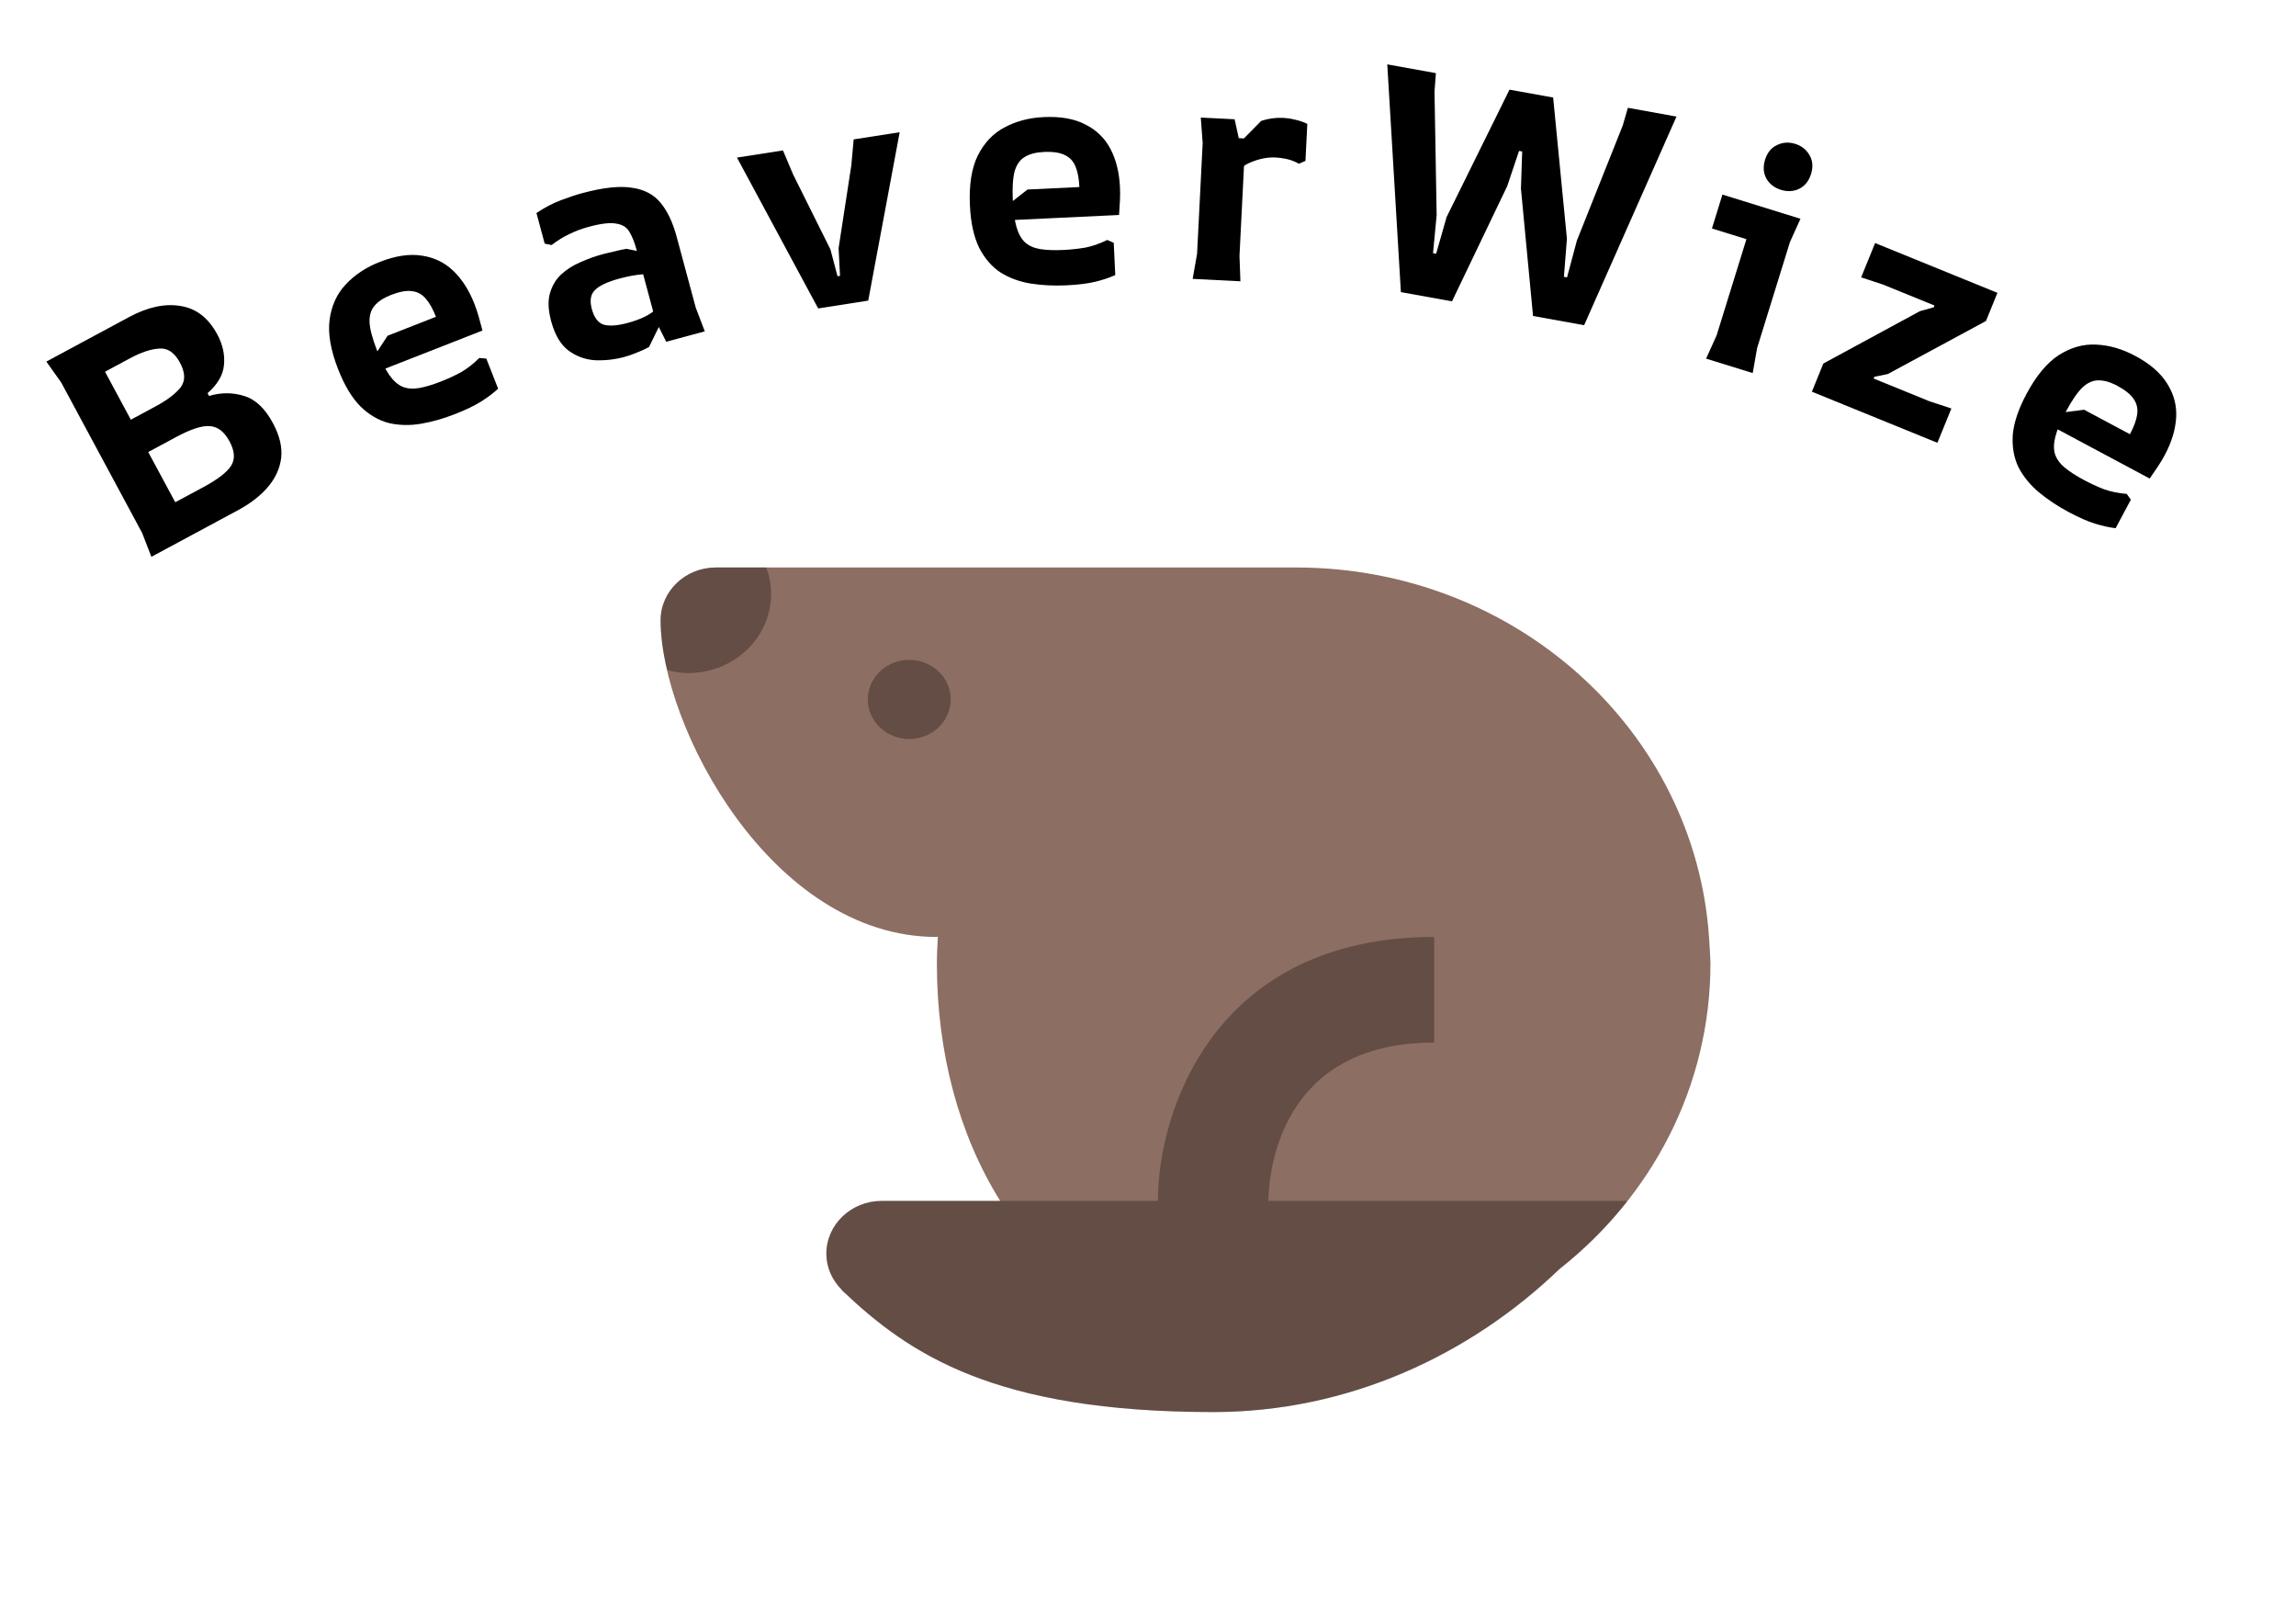 <svg width="116" height="82" viewBox="0 0 116 82" fill="none" xmlns="http://www.w3.org/2000/svg">
<path d="M86.417 48.667C86.417 54.885 83.446 60.44 78.784 64.109C74.273 68.448 68.123 71.333 61.292 71.333C50.212 71.333 45.921 68.381 42.602 65.24C42.585 65.224 42.565 65.208 42.548 65.192C42.54 65.184 42.529 65.176 42.52 65.165L42.523 65.157C42.051 64.68 41.75 64.043 41.75 63.333C41.75 61.861 43.001 60.667 44.542 60.667H50.533C48.447 57.323 47.333 53.176 47.333 48.667C47.333 48.208 47.361 47.76 47.384 47.309L47.333 47.333C38.958 47.333 33.375 36.667 33.375 31.333C33.375 29.861 34.626 28.667 36.167 28.667C36.167 28.667 64.985 28.667 65.479 28.667C76.584 28.667 85.646 36.931 86.347 47.371C86.347 47.371 86.417 48.432 86.417 48.667Z" fill="#8D6E63"/>
<path opacity="0.3" d="M43.844 35.333C43.844 34.229 44.782 33.333 45.938 33.333C47.093 33.333 48.031 34.229 48.031 35.333C48.031 36.437 47.093 37.333 45.938 37.333C44.782 37.333 43.844 36.437 43.844 35.333ZM64.083 60.667C64.103 59.299 64.6 52.667 72.458 52.667V47.333C61.417 47.333 58.5 56.056 58.5 60.667H44.542C43.006 60.667 41.75 61.867 41.75 63.333C41.75 64.051 42.057 64.667 42.532 65.147V65.176C42.532 65.176 42.532 65.176 42.56 65.203L42.587 65.229C45.91 68.373 50.209 71.333 61.292 71.333C68.131 71.333 74.273 68.453 78.793 64.107C80.08 63.093 81.221 61.947 82.229 60.667H64.083ZM36.167 28.667C34.631 28.667 33.375 29.867 33.375 31.333C33.375 32.08 33.487 32.933 33.71 33.84C34.045 33.947 34.408 34 34.771 34C37.088 34 38.958 32.213 38.958 30C38.958 29.52 38.875 29.093 38.707 28.667C37.144 28.667 36.167 28.667 36.167 28.667Z" fill="black"/>
<path d="M7.648 28.129L7.183 26.926L3.089 19.317L2.341 18.266L6.512 16.022C7.46 15.511 8.328 15.323 9.115 15.457C9.906 15.576 10.526 16.054 10.976 16.89C11.254 17.407 11.367 17.921 11.316 18.433C11.274 18.941 10.997 19.416 10.486 19.861L10.561 20.002C11.167 19.822 11.754 19.821 12.322 20C12.895 20.164 13.384 20.622 13.788 21.373C14.127 22.002 14.266 22.587 14.206 23.129C14.141 23.66 13.919 24.149 13.541 24.595C13.163 25.04 12.659 25.432 12.03 25.771L7.648 28.129ZM8.854 25.372L10.277 24.607C11 24.218 11.467 23.858 11.677 23.527C11.886 23.196 11.86 22.786 11.597 22.298C11.334 21.809 11.002 21.552 10.6 21.526C10.208 21.495 9.645 21.676 8.912 22.07L7.489 22.836L8.854 25.372ZM6.61 21.202L7.864 20.527C8.437 20.219 8.855 19.903 9.117 19.58C9.374 19.248 9.366 18.828 9.093 18.321C8.821 17.814 8.475 17.576 8.056 17.608C7.631 17.63 7.133 17.795 6.56 18.104L5.306 18.778L6.61 21.202Z" fill="black"/>
<path d="M17.086 18.66C16.704 17.687 16.56 16.85 16.652 16.149C16.75 15.435 17.022 14.842 17.467 14.37C17.918 13.884 18.491 13.504 19.186 13.232C19.981 12.921 20.69 12.815 21.313 12.914C21.932 13.004 22.462 13.26 22.903 13.683C23.344 14.106 23.698 14.661 23.967 15.346C24.052 15.564 24.124 15.777 24.182 15.983C24.24 16.19 24.305 16.428 24.376 16.698L18.79 18.886L18.614 18.439L19.582 16.961L22.025 16.003C21.869 15.606 21.698 15.301 21.511 15.088C21.321 14.864 21.088 14.738 20.813 14.708C20.534 14.669 20.181 14.733 19.754 14.9C19.376 15.048 19.099 15.231 18.921 15.45C18.739 15.658 18.656 15.943 18.671 16.303C18.696 16.66 18.826 17.137 19.059 17.732C19.262 18.249 19.467 18.655 19.674 18.952C19.878 19.239 20.098 19.433 20.333 19.536C20.578 19.635 20.856 19.658 21.167 19.604C21.489 19.547 21.858 19.437 22.275 19.274C22.622 19.137 22.957 18.983 23.279 18.811C23.598 18.629 23.909 18.387 24.215 18.084L24.571 18.116L25.166 19.636C24.931 19.854 24.648 20.068 24.318 20.277C23.988 20.487 23.544 20.701 22.988 20.919C22.402 21.148 21.825 21.312 21.256 21.409C20.696 21.502 20.159 21.489 19.642 21.37C19.132 21.238 18.657 20.96 18.216 20.537C17.782 20.1 17.405 19.475 17.086 18.66Z" fill="black"/>
<path d="M33.66 17.264L33.125 16.198L32.155 12.598C32.057 12.238 31.939 11.944 31.801 11.716C31.672 11.486 31.453 11.346 31.141 11.297C30.837 11.236 30.376 11.288 29.758 11.455C29.408 11.549 29.082 11.67 28.779 11.818C28.484 11.953 28.181 12.139 27.869 12.378L27.519 12.307L27.103 10.762C27.514 10.485 27.925 10.269 28.337 10.114C28.748 9.959 29.108 9.84 29.417 9.757C30.457 9.477 31.289 9.385 31.911 9.482C32.542 9.567 33.03 9.822 33.377 10.248C33.721 10.663 33.99 11.231 34.184 11.952L35.15 15.536L35.607 16.739L33.66 17.264ZM31.547 18.032C31.063 18.162 30.57 18.218 30.068 18.198C29.573 18.166 29.126 18.005 28.728 17.714C28.326 17.414 28.033 16.919 27.847 16.229C27.697 15.672 27.675 15.203 27.782 14.821C27.897 14.425 28.091 14.102 28.366 13.851C28.641 13.601 28.962 13.398 29.329 13.244C29.694 13.079 30.061 12.947 30.432 12.847C30.607 12.8 30.799 12.754 31.008 12.709C31.214 12.653 31.428 12.607 31.649 12.569L33.192 12.882L33.467 13.902C33.14 13.835 32.804 13.821 32.461 13.858C32.115 13.885 31.73 13.956 31.308 14.069C30.69 14.236 30.273 14.431 30.057 14.655C29.839 14.869 29.786 15.187 29.9 15.609C30.02 16.052 30.224 16.317 30.512 16.405C30.809 16.48 31.204 16.451 31.698 16.317C32.389 16.131 32.876 15.89 33.16 15.592C33.455 15.292 33.641 14.976 33.717 14.646L33.944 15.182L32.788 17.532C32.586 17.641 32.379 17.736 32.168 17.815C31.96 17.904 31.753 17.976 31.547 18.032Z" fill="black"/>
<path d="M41.336 15.581L37.234 7.961L39.557 7.599L40.071 8.815L41.956 12.601L42.313 13.955L42.44 13.935L42.368 12.537L43.011 8.356L43.13 7.042L45.454 6.68L43.865 15.186L41.336 15.581Z" fill="black"/>
<path d="M49.003 10.385C48.954 9.341 49.085 8.502 49.396 7.868C49.718 7.222 50.165 6.747 50.738 6.442C51.321 6.126 51.986 5.95 52.731 5.915C53.584 5.874 54.289 6.001 54.848 6.295C55.406 6.578 55.826 6.991 56.108 7.532C56.39 8.074 56.548 8.713 56.583 9.448C56.595 9.682 56.594 9.907 56.583 10.121C56.572 10.335 56.557 10.581 56.538 10.86L50.545 11.145L50.522 10.665L51.912 9.574L54.533 9.449C54.513 9.023 54.449 8.679 54.34 8.417C54.231 8.145 54.051 7.951 53.8 7.834C53.548 7.708 53.193 7.655 52.735 7.677C52.33 7.696 52.008 7.781 51.77 7.931C51.531 8.07 51.361 8.313 51.26 8.66C51.17 9.006 51.14 9.499 51.17 10.138C51.196 10.692 51.261 11.143 51.362 11.49C51.464 11.827 51.609 12.082 51.799 12.254C52 12.426 52.256 12.537 52.568 12.586C52.891 12.635 53.276 12.649 53.723 12.627C54.096 12.61 54.463 12.571 54.823 12.511C55.183 12.441 55.556 12.311 55.942 12.122L56.269 12.266L56.346 13.896C56.054 14.028 55.717 14.14 55.337 14.233C54.957 14.325 54.469 14.386 53.872 14.414C53.244 14.444 52.644 14.414 52.074 14.324C51.514 14.233 51.009 14.049 50.558 13.771C50.117 13.482 49.756 13.067 49.474 12.525C49.202 11.972 49.045 11.259 49.003 10.385Z" fill="black"/>
<path d="M60.256 14.088L60.48 12.818L60.762 7.225L60.667 5.939L62.376 6.025L62.585 6.98L62.92 6.997L62.622 12.926L62.669 14.21L60.256 14.088ZM61.978 9.481L62.063 7.787L63.718 6.108C64.076 5.987 64.448 5.937 64.831 5.956C65.044 5.967 65.251 5.999 65.451 6.051C65.652 6.094 65.851 6.162 66.049 6.258L65.955 8.127L65.628 8.271C65.409 8.153 65.2 8.073 64.999 8.031C64.798 7.989 64.618 7.964 64.458 7.956C64.021 7.934 63.568 8.028 63.098 8.24C62.639 8.452 62.265 8.865 61.978 9.481Z" fill="black"/>
<path d="M76.746 7.624L76.149 9.402L73.359 15.223L70.777 14.757L70.089 3.252L72.545 3.695L72.475 4.626L72.583 10.872L72.4 12.79L72.557 12.819L73.087 10.963L76.264 4.529L78.469 4.927L79.165 12.06L79.013 13.984L79.171 14.012L79.669 12.151L81.985 6.342L82.245 5.446L84.701 5.889L80.035 16.428L77.453 15.962L76.842 9.527L76.904 7.652L76.746 7.624Z" fill="black"/>
<path d="M89.977 9.59C89.651 9.489 89.408 9.302 89.247 9.029C89.089 8.745 89.065 8.425 89.176 8.068C89.286 7.712 89.485 7.466 89.772 7.332C90.063 7.188 90.371 7.166 90.697 7.267C91.023 7.368 91.265 7.56 91.423 7.843C91.584 8.117 91.609 8.431 91.499 8.788C91.388 9.145 91.188 9.395 90.897 9.54C90.61 9.674 90.303 9.691 89.977 9.59ZM86.197 18.117L86.728 16.942L88.234 12.082L86.492 11.542L87.022 9.83L90.965 11.052L90.433 12.227L88.776 17.576L88.551 18.846L86.197 18.117Z" fill="black"/>
<path d="M91.541 19.787L92.12 18.364L96.997 15.72L97.699 15.523L97.736 15.434L95.127 14.372L94.03 14.012L94.736 12.278L100.916 14.794L100.336 16.216L95.376 18.895L94.698 19.034L94.661 19.123L97.492 20.275L98.589 20.636L97.883 22.369L91.541 19.787Z" fill="black"/>
<path d="M102.382 19.904C102.875 18.982 103.417 18.328 104.01 17.943C104.617 17.554 105.245 17.376 105.893 17.407C106.555 17.435 107.216 17.625 107.875 17.977C108.627 18.379 109.168 18.849 109.497 19.388C109.831 19.917 109.98 20.486 109.945 21.096C109.909 21.706 109.718 22.336 109.371 22.985C109.26 23.192 109.145 23.384 109.026 23.562C108.907 23.741 108.767 23.944 108.608 24.174L103.317 21.346L103.543 20.923L105.295 20.698L107.61 21.935C107.811 21.559 107.932 21.23 107.973 20.95C108.019 20.66 107.964 20.401 107.808 20.172C107.657 19.934 107.379 19.707 106.975 19.491C106.617 19.3 106.297 19.208 106.016 19.215C105.739 19.212 105.468 19.333 105.204 19.579C104.949 19.83 104.671 20.238 104.369 20.802C104.108 21.291 103.932 21.711 103.841 22.062C103.756 22.403 103.75 22.697 103.824 22.942C103.908 23.192 104.072 23.419 104.314 23.621C104.566 23.828 104.89 24.037 105.285 24.248C105.614 24.424 105.949 24.579 106.289 24.712C106.634 24.836 107.021 24.916 107.449 24.951L107.656 25.243L106.887 26.683C106.568 26.645 106.222 26.569 105.848 26.454C105.474 26.339 105.024 26.141 104.497 25.859C103.942 25.562 103.443 25.229 102.999 24.859C102.566 24.494 102.226 24.077 101.981 23.608C101.751 23.134 101.653 22.592 101.689 21.982C101.739 21.368 101.97 20.675 102.382 19.904Z" fill="black"/>
</svg>
